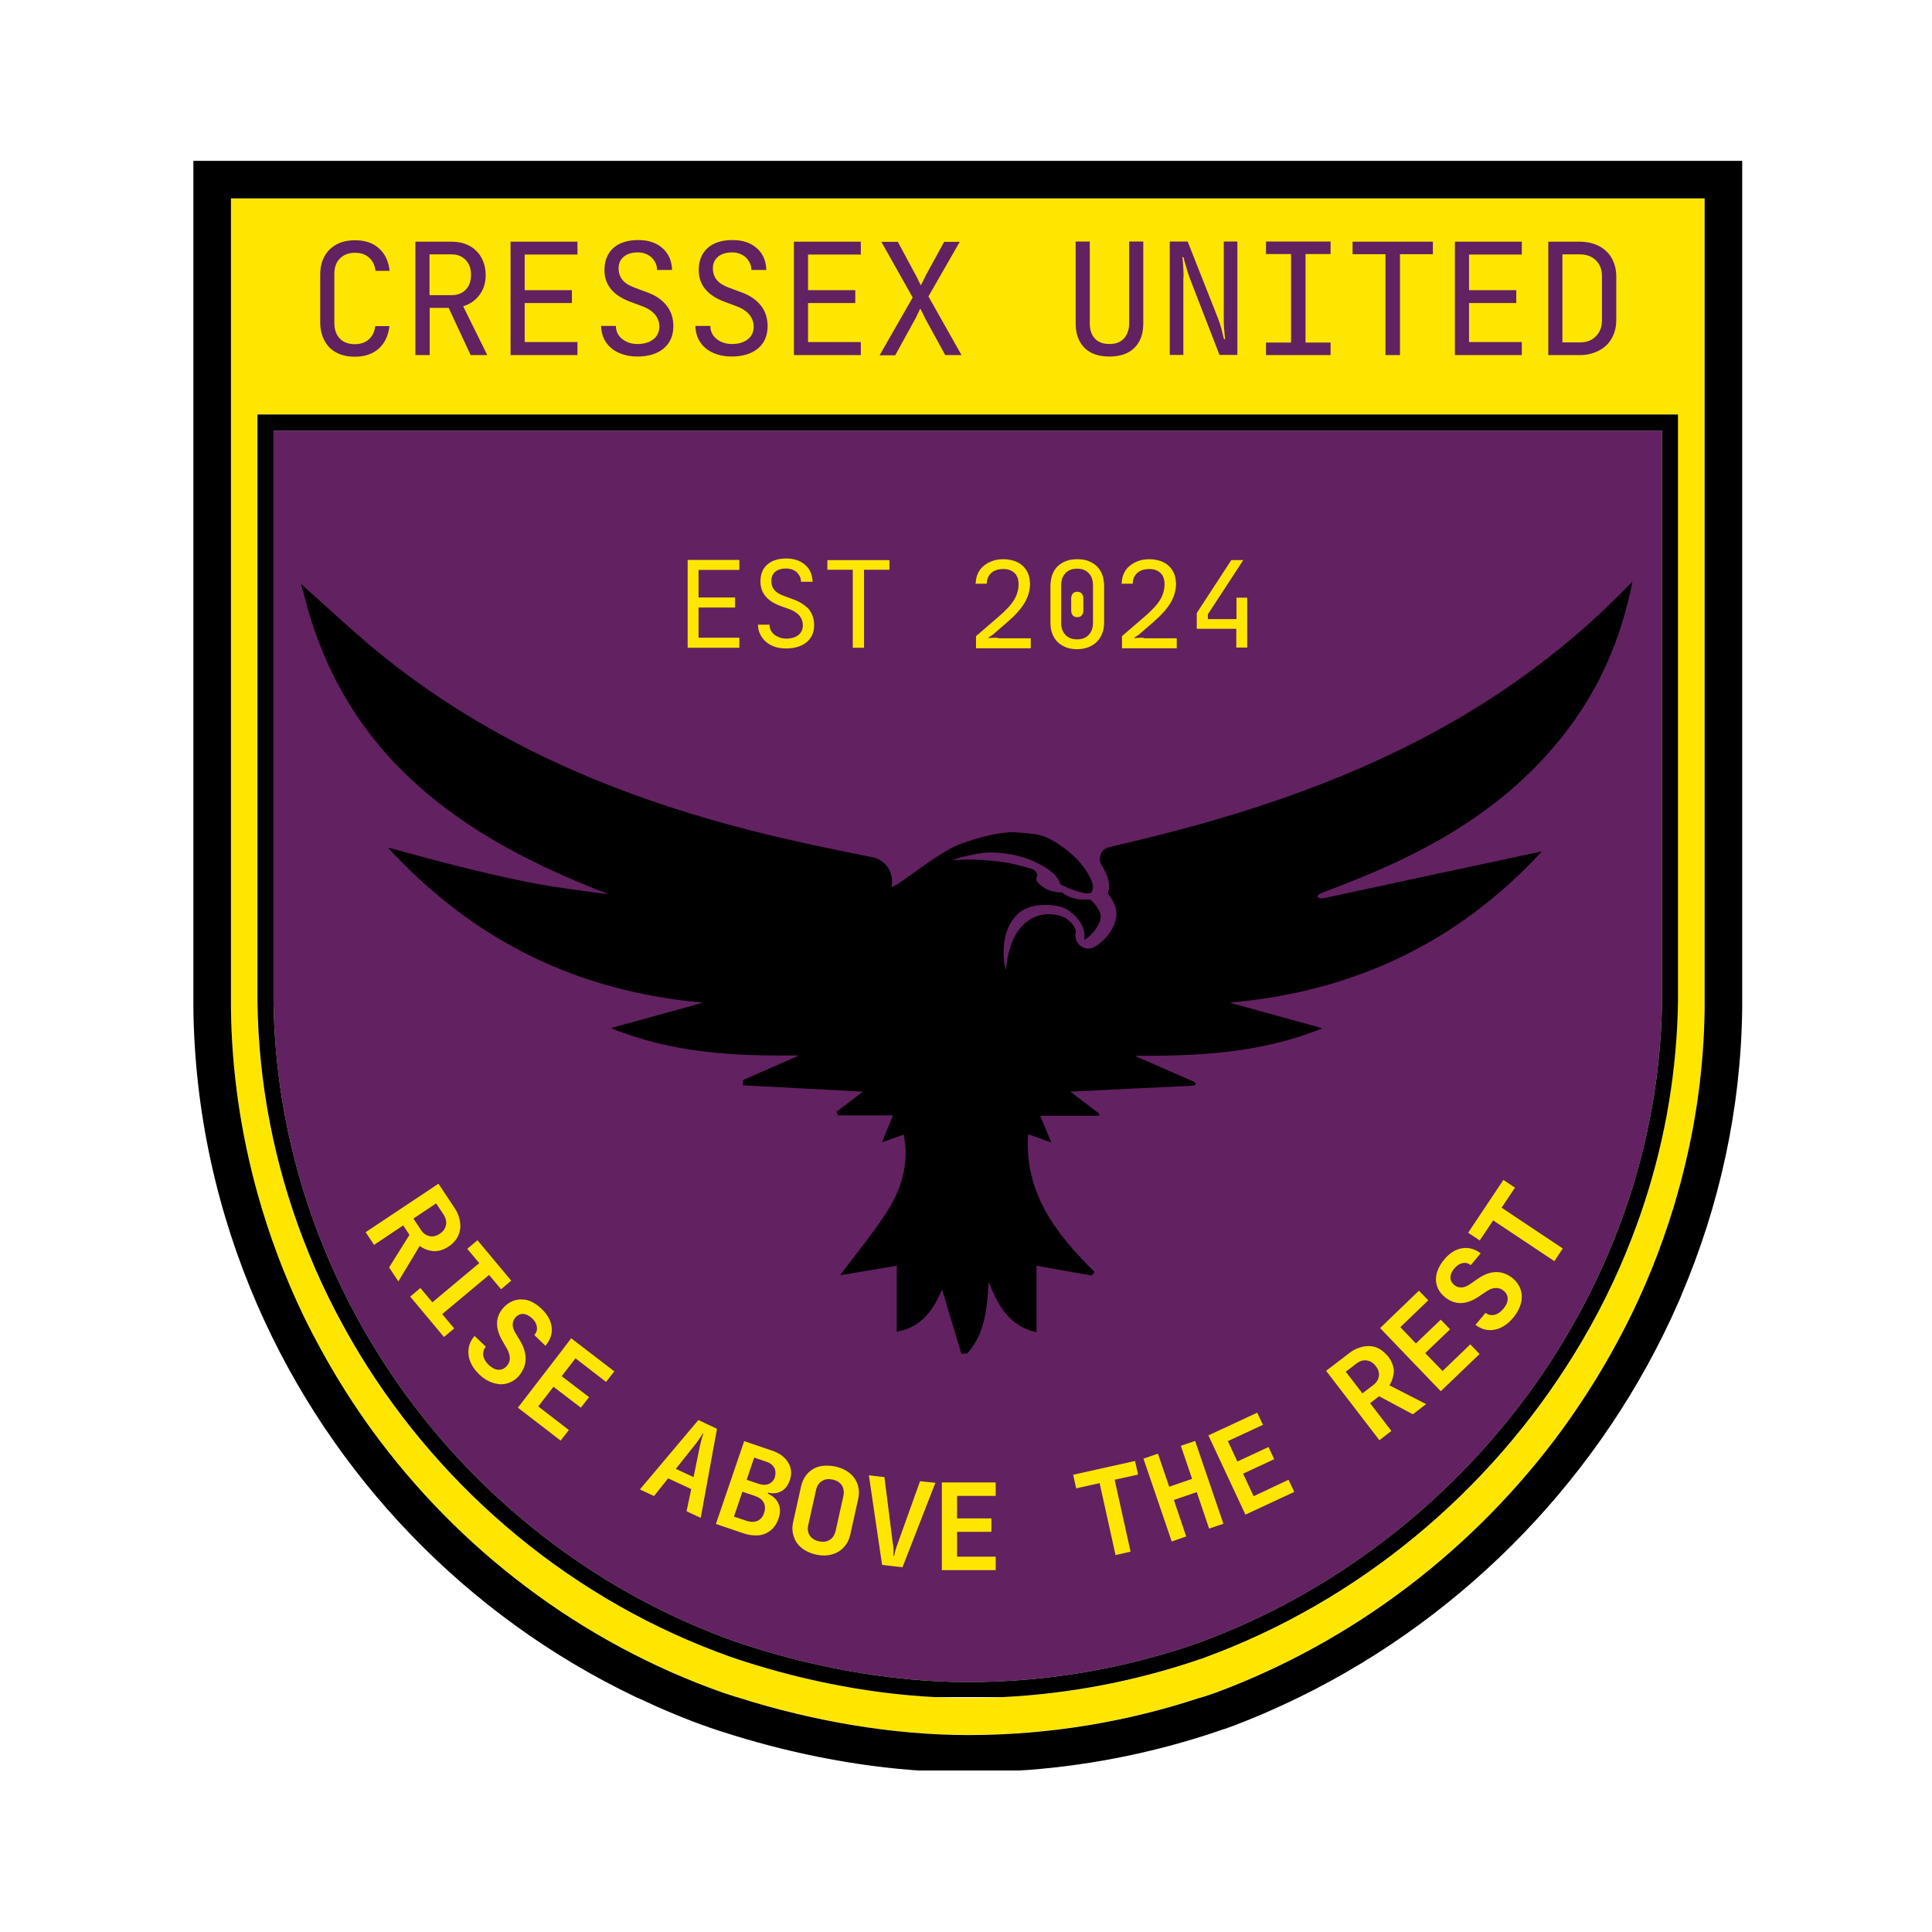 <?xml version="1.0" encoding="utf-8"?>
<!-- Generator: Adobe Illustrator 27.6.1, SVG Export Plug-In . SVG Version: 6.00 Build 0)  -->
<svg version="1.1" id="Layer_1" xmlns="http://www.w3.org/2000/svg" xmlns:xlink="http://www.w3.org/1999/xlink" x="0px" y="0px"
	 viewBox="0 0 108 108" style="enable-background:new 0 0 108 108;" xml:space="preserve">
<style type="text/css">
	.st0{fill:#DCB640;}
	.st1{fill:#FFFFFF;}
	.st2{fill:none;}
	.st3{fill:url(#SVGID_1_);}
	.st4{fill:#FFDD00;}
	.st5{fill:#A7A9AC;}
	.st6{opacity:0.6;fill:#FFFFFF;}
	.st7{fill:#DDBE4B;}
	.st8{fill:#1B3281;}
	.st9{fill:#622161;}
	.st10{fill:#FFE600;}
	.st11{fill:#FCAF17;}
	.st12{fill:#231F20;}
	.st13{fill:#010101;}
	.st14{fill:url(#SVGID_00000007403957432753914020000011018415596896014473_);}
	.st15{fill:url(#SVGID_00000011726229096258856620000016190416606904627621_);}
	.st16{fill:url(#SVGID_00000062900592365730286870000010580509915012474286_);}
	.st17{fill:url(#SVGID_00000098900385721512703870000001858330930498411680_);}
	.st18{fill:url(#SVGID_00000023263892801669487600000003772845667776412309_);}
	.st19{fill:url(#SVGID_00000155839152079521396830000002557775456181849232_);}
	.st20{fill:url(#SVGID_00000158746227430869411220000018388850173701868220_);}
	.st21{fill:url(#SVGID_00000035504774030211437480000015452933718057214624_);}
	.st22{fill:url(#SVGID_00000177454680968794522890000010950377070148227747_);}
	.st23{fill:url(#SVGID_00000134970916924498912440000004163131053795506085_);}
	.st24{fill:url(#SVGID_00000103247763842267433390000007691151758242744508_);}
	.st25{fill:url(#SVGID_00000118354959950924514330000001013693468069932716_);}
	.st26{fill:url(#SVGID_00000131326203815675640130000000607527666525978538_);}
	.st27{fill:url(#SVGID_00000010291740315511607350000007815489768931212445_);}
	.st28{fill:url(#SVGID_00000089562368748369777940000016914580593443286148_);}
	.st29{fill:url(#SVGID_00000101099931733545916800000010252512464950163107_);}
	.st30{fill:url(#SVGID_00000156581372554127386390000009629748903570601617_);}
	.st31{fill:url(#SVGID_00000141433397179294256070000014170817458763156924_);}
	.st32{fill:url(#SVGID_00000075883510166014454810000008297329433600453274_);}
	.st33{fill:url(#SVGID_00000072242152560624090960000009564768425774802862_);}
	.st34{fill:url(#SVGID_00000031913512084020476680000018101421655353542037_);}
	.st35{fill:url(#SVGID_00000134212038990654711010000009603461685847427775_);}
	.st36{fill:url(#SVGID_00000088114436214332558690000007861681387915720377_);}
	.st37{fill:url(#SVGID_00000151527934137224732450000013614299728725989019_);}
	.st38{fill:#372717;}
	.st39{fill:#F2EBC5;}
	.st40{fill:#F1EAC6;}
	.st41{fill:#008641;}
	.st42{fill:#ED2024;}
	.st43{fill:#F3D3BD;}
	.st44{fill:url(#SVGID_00000128482186474517278680000001243242489821163918_);}
	.st45{fill:url(#SVGID_00000140692770576378643680000010856778189205855415_);}
	.st46{fill:url(#SVGID_00000152240119453009463160000009691780042233904309_);}
	.st47{fill:#14245A;}
	.st48{fill:#BCBEC0;}
	.st49{fill:url(#SVGID_00000122690842088923715140000009523675142752472245_);}
	.st50{fill:#00C0F3;}
	.st51{fill:#E6B222;}
	.st52{fill:#D71920;}
	.st53{clip-path:url(#SVGID_00000102514361030842365060000003488938970075046310_);}
	.st54{fill:#F3B61E;}
	.st55{clip-path:url(#SVGID_00000110467460478520101410000008058662427612659591_);}
	.st56{fill:#FDFDFD;}
	.st57{fill:#ED1C24;}
	.st58{fill:#13273F;}
	.st59{fill:#B3B3B3;}
	.st60{fill:#919396;}
	.st61{clip-path:url(#SVGID_00000008113496169027056500000005480431944677527220_);}
	.st62{fill:#FFDA00;}
	.st63{clip-path:url(#SVGID_00000039844144816917855270000006834940377069537453_);}
	.st64{fill:#FDB913;}
	.st65{fill:#FFF579;}
	.st66{fill:#090706;}
	.st67{fill:#F48520;}
	.st68{clip-path:url(#SVGID_00000101822767730276489610000001907231190845492660_);fill:#ED7A23;}
	.st69{clip-path:url(#SVGID_00000101822767730276489610000001907231190845492660_);fill:#ED7B23;}
	.st70{clip-path:url(#SVGID_00000101822767730276489610000001907231190845492660_);fill:#EE7C22;}
	.st71{clip-path:url(#SVGID_00000101822767730276489610000001907231190845492660_);fill:#EE7D22;}
	.st72{clip-path:url(#SVGID_00000101822767730276489610000001907231190845492660_);fill:#EF7E22;}
	.st73{clip-path:url(#SVGID_00000101822767730276489610000001907231190845492660_);fill:#EF7F22;}
	.st74{clip-path:url(#SVGID_00000101822767730276489610000001907231190845492660_);fill:#F08021;}
	.st75{clip-path:url(#SVGID_00000101822767730276489610000001907231190845492660_);fill:#F08121;}
	.st76{clip-path:url(#SVGID_00000101822767730276489610000001907231190845492660_);fill:#F28221;}
	.st77{clip-path:url(#SVGID_00000101822767730276489610000001907231190845492660_);fill:#F28321;}
	.st78{clip-path:url(#SVGID_00000101822767730276489610000001907231190845492660_);fill:#F28421;}
	.st79{clip-path:url(#SVGID_00000101822767730276489610000001907231190845492660_);fill:#F38520;}
	.st80{clip-path:url(#SVGID_00000101822767730276489610000001907231190845492660_);fill:#F48620;}
	.st81{clip-path:url(#SVGID_00000101822767730276489610000001907231190845492660_);fill:#F58820;}
	.st82{clip-path:url(#SVGID_00000101822767730276489610000001907231190845492660_);fill:#F6891F;}
	.st83{clip-path:url(#SVGID_00000101822767730276489610000001907231190845492660_);fill:#F68A1F;}
	.st84{clip-path:url(#SVGID_00000101822767730276489610000001907231190845492660_);fill:#F68C1F;}
	.st85{clip-path:url(#SVGID_00000101822767730276489610000001907231190845492660_);fill:#F78D1E;}
	.st86{clip-path:url(#SVGID_00000101822767730276489610000001907231190845492660_);fill:#F78E1E;}
	.st87{clip-path:url(#SVGID_00000101822767730276489610000001907231190845492660_);fill:#F78F1E;}
	.st88{clip-path:url(#SVGID_00000101822767730276489610000001907231190845492660_);fill:#F7901E;}
	.st89{clip-path:url(#SVGID_00000101822767730276489610000001907231190845492660_);fill:#F7911E;}
	.st90{clip-path:url(#SVGID_00000101822767730276489610000001907231190845492660_);fill:#F7921E;}
	.st91{clip-path:url(#SVGID_00000101822767730276489610000001907231190845492660_);fill:#F7931E;}
	.st92{clip-path:url(#SVGID_00000101822767730276489610000001907231190845492660_);fill:#F7941D;}
	.st93{clip-path:url(#SVGID_00000101822767730276489610000001907231190845492660_);fill:#F8951D;}
	.st94{clip-path:url(#SVGID_00000101822767730276489610000001907231190845492660_);fill:#F8961D;}
	.st95{clip-path:url(#SVGID_00000101822767730276489610000001907231190845492660_);fill:#F8971D;}
	.st96{clip-path:url(#SVGID_00000101822767730276489610000001907231190845492660_);fill:#F8991D;}
	.st97{clip-path:url(#SVGID_00000101822767730276489610000001907231190845492660_);fill:#F89A1C;}
	.st98{clip-path:url(#SVGID_00000174602314264664476750000017938361934523735985_);fill:#ED7A23;}
	.st99{clip-path:url(#SVGID_00000174602314264664476750000017938361934523735985_);fill:#ED7B23;}
	.st100{clip-path:url(#SVGID_00000174602314264664476750000017938361934523735985_);fill:#EE7C22;}
	.st101{clip-path:url(#SVGID_00000174602314264664476750000017938361934523735985_);fill:#EE7D22;}
	.st102{clip-path:url(#SVGID_00000174602314264664476750000017938361934523735985_);fill:#EF7E22;}
	.st103{clip-path:url(#SVGID_00000174602314264664476750000017938361934523735985_);fill:#EF7F22;}
	.st104{clip-path:url(#SVGID_00000174602314264664476750000017938361934523735985_);fill:#F08021;}
	.st105{clip-path:url(#SVGID_00000174602314264664476750000017938361934523735985_);fill:#F08121;}
	.st106{clip-path:url(#SVGID_00000174602314264664476750000017938361934523735985_);fill:#F28221;}
	.st107{clip-path:url(#SVGID_00000174602314264664476750000017938361934523735985_);fill:#F28321;}
	.st108{clip-path:url(#SVGID_00000174602314264664476750000017938361934523735985_);fill:#F28421;}
	.st109{clip-path:url(#SVGID_00000174602314264664476750000017938361934523735985_);fill:#F38520;}
	.st110{clip-path:url(#SVGID_00000174602314264664476750000017938361934523735985_);fill:#F48620;}
	.st111{clip-path:url(#SVGID_00000174602314264664476750000017938361934523735985_);fill:#F58820;}
	.st112{clip-path:url(#SVGID_00000174602314264664476750000017938361934523735985_);fill:#F6891F;}
	.st113{clip-path:url(#SVGID_00000174602314264664476750000017938361934523735985_);fill:#F68A1F;}
	.st114{clip-path:url(#SVGID_00000174602314264664476750000017938361934523735985_);fill:#F68C1F;}
	.st115{clip-path:url(#SVGID_00000174602314264664476750000017938361934523735985_);fill:#F78D1E;}
	.st116{clip-path:url(#SVGID_00000174602314264664476750000017938361934523735985_);fill:#F78E1E;}
	.st117{clip-path:url(#SVGID_00000174602314264664476750000017938361934523735985_);fill:#F78F1E;}
	.st118{clip-path:url(#SVGID_00000174602314264664476750000017938361934523735985_);fill:#F7901E;}
	.st119{clip-path:url(#SVGID_00000174602314264664476750000017938361934523735985_);fill:#F7911E;}
	.st120{clip-path:url(#SVGID_00000174602314264664476750000017938361934523735985_);fill:#F7921E;}
	.st121{clip-path:url(#SVGID_00000174602314264664476750000017938361934523735985_);fill:#F7931E;}
	.st122{clip-path:url(#SVGID_00000174602314264664476750000017938361934523735985_);fill:#F7941D;}
	.st123{clip-path:url(#SVGID_00000174602314264664476750000017938361934523735985_);fill:#F8951D;}
	.st124{clip-path:url(#SVGID_00000174602314264664476750000017938361934523735985_);fill:#F8961D;}
	.st125{clip-path:url(#SVGID_00000174602314264664476750000017938361934523735985_);fill:#F8971D;}
	.st126{clip-path:url(#SVGID_00000174602314264664476750000017938361934523735985_);fill:#F8991D;}
	.st127{clip-path:url(#SVGID_00000174602314264664476750000017938361934523735985_);fill:#F89A1C;}
	.st128{fill:#A70E13;}
	.st129{clip-path:url(#SVGID_00000098209888366803251550000013875401108731326338_);}
	.st130{fill:#D6D5D4;}
	.st131{fill:#F8D08B;}
	.st132{fill:#77AB4C;}
	.st133{fill:#D8D7BC;}
	.st134{fill:#3F1217;}
	.st135{fill:#2559A9;}
	.st136{fill:#83B950;}
	.st137{fill:#4FA546;}
	.st138{fill:#5DA849;}
	.st139{fill:#FAA819;}
	.st140{fill:#F8DBA7;}
	.st141{fill:#FACF8D;}
	.st142{fill:#F49F1E;}
	.st143{fill:#175E9F;}
	.st144{fill:#318D43;}
	.st145{fill:#CE2027;}
	.st146{fill:#80C56C;}
	.st147{fill:#BCDEB4;}
	.st148{fill:#F6C680;}
	.st149{fill:#F99C1C;}
	.st150{fill:#F8DBB0;}
	.st151{fill:#2B8B43;}
	.st152{fill:#F8C122;}
	.st153{fill:#C32126;}
	.st154{fill:#0C5999;}
	.st155{fill:#32A048;}
	.st156{fill:#BBDEB1;}
	.st157{fill:#E05B58;}
	.st158{fill:#B52025;}
	.st159{fill:#204284;}
	.st160{fill:#378CB0;}
	.st161{fill:#74C165;}
	.st162{fill:#298EC7;}
	.st163{fill:#46B64E;}
	.st164{fill:#79C367;}
	.st165{fill:#8CCD9E;}
	.st166{fill:#F58020;}
	.st167{fill:#A01D20;}
	.st168{fill:#F8B518;}
	.st169{fill:#E24825;}
	.st170{fill:#EF3925;}
	.st171{fill:#5FCAE2;}
	.st172{fill:#44AB60;}
	.st173{fill:#C369A9;}
	.st174{fill:#C0E7F1;}
	.st175{fill:#210E0E;}
	.st176{fill:#6BC9CA;}
	.st177{fill:#7CD1E9;}
	.st178{fill:#F5D417;}
	.st179{fill:#481214;}
	.st180{fill:#700F11;}
	.st181{fill:#E8272F;}
	.st182{fill:#F58F1F;}
	.st183{fill:#F79932;}
	.st184{fill:#377137;}
	.st185{fill:#F36D21;}
	.st186{fill:#B11F24;}
	.st187{fill:#DA5627;}
	.st188{fill:#D82F27;}
	.st189{fill:#030303;}
	.st190{fill:#0E080A;}
	.st191{fill:#D6413F;}
	.st192{fill:#E32526;}
	.st193{fill:#E9525C;}
	.st194{fill:#EBC0C8;}
	.st195{fill:#F6DEBF;}
	.st196{fill:#CADBCF;}
	.st197{fill:#F27C21;}
	.st198{fill:#A46BAD;}
	.st199{fill:#F6CCA9;}
	.st200{fill:#260F15;}
	.st201{fill:#35182D;}
	.st202{clip-path:url(#SVGID_00000158707603089706097570000013111096796417868454_);}
	.st203{fill:#F5E3B0;}
	.st204{clip-path:url(#SVGID_00000158027440820610196270000014177850364128445886_);}
	.st205{fill:#85C58F;}
	.st206{fill:#6CBE82;}
	.st207{fill:#EA642D;}
	.st208{fill:#54BBDF;}
	.st209{fill:#4A9ECC;}
	.st210{fill:#ACCF76;}
	.st211{clip-path:url(#SVGID_00000153699038327533309440000002298607729170335627_);}
	.st212{fill:#B43147;}
	.st213{clip-path:url(#SVGID_00000103240029191671532500000014506004858135682469_);}
	.st214{fill:#5E579F;}
	.st215{clip-path:url(#SVGID_00000085241923133416088670000006751112381141399475_);}
	.st216{fill:#C6CC58;}
	.st217{fill:#8DAE58;}
	.st218{fill:#ABAA36;}
	.st219{fill:#C94771;}
	.st220{clip-path:url(#SVGID_00000048487680261666250590000010965590095829414038_);}
	.st221{clip-path:url(#SVGID_00000079458856499812504000000000162182736255464853_);}
	.st222{fill:#1F76B0;}
	.st223{fill:#3F8EA8;}
	.st224{fill:#3394AB;}
	.st225{fill:#968C59;}
	.st226{fill:#379367;}
	.st227{fill:#4A8B83;}
	.st228{fill:#408A90;}
	.st229{fill:#329184;}
	.st230{fill:#82A494;}
	.st231{fill:#FCEE25;}
	.st232{fill:#4BB7E8;}
	.st233{fill:#2672B9;}
	.st234{fill:#F3CE1A;}
	.st235{clip-path:url(#SVGID_00000047741837362948129330000006949819871026450573_);}
	.st236{fill:#821618;}
	.st237{fill:#660D11;}
	.st238{fill:#771D37;}
	.st239{fill:#B62C3D;}
	.st240{fill:#D9335A;}
	.st241{fill:#311214;}
	.st242{fill:#190C0F;}
	.st243{clip-path:url(#SVGID_00000085210975245877726180000002610806382666698405_);}
	.st244{fill:#941A1D;}
	.st245{clip-path:url(#SVGID_00000026877645146940140050000017883192357438401165_);}
	.st246{fill:#D0776B;}
	.st247{fill:#D27969;}
	.st248{fill:#B07A96;}
	.st249{fill:#B77C95;}
	.st250{fill:#B25088;}
	.st251{fill:#CC7FB5;}
	.st252{clip-path:url(#SVGID_00000126302121570887079800000007616248766899019393_);}
	.st253{clip-path:url(#SVGID_00000021078418478921003870000010756365620545670061_);}
	.st254{clip-path:url(#SVGID_00000023281457873212336150000011635678716370370456_);}
	.st255{fill:#69C1AC;}
	.st256{fill:#5AB075;}
	.st257{fill:#62B3A5;}
	.st258{fill:#A9DDE0;}
	.st259{clip-path:url(#SVGID_00000101082550286538306960000016562151199305650088_);}
	.st260{fill:#FDDF1A;}
	.st261{clip-path:url(#SVGID_00000067927455905619481000000015305901078098154648_);}
	.st262{fill:#258A63;}
	.st263{fill:#2B715B;}
	.st264{fill:#238864;}
	.st265{fill:#266A5F;}
	.st266{fill:#1B6E6F;}
	.st267{fill:#FDF38E;}
	.st268{fill:#593470;}
	.st269{clip-path:url(#SVGID_00000051355055029214121620000013165259228246644629_);}
	.st270{fill:#BC3365;}
	.st271{clip-path:url(#SVGID_00000099662052814079554120000006076141749784906370_);}
	.st272{clip-path:url(#SVGID_00000165926120307524832040000005212263263498077100_);}
	.st273{fill:#1E3768;}
	.st274{fill:#16607E;}
	.st275{fill:#BCE5EE;}
	.st276{fill:#ABDFE9;}
	.st277{clip-path:url(#SVGID_00000148661368697733010310000013142104619170192058_);}
	.st278{fill:#81D2E7;}
	.st279{clip-path:url(#SVGID_00000132087402582326441710000009260110754839174818_);}
	.st280{clip-path:url(#SVGID_00000120540691335246622860000008157029650849594497_);}
	.st281{clip-path:url(#SVGID_00000068668213143983791920000010799730512619245244_);}
	.st282{fill:#A44284;}
	.st283{fill:#B2AAAD;}
	.st284{clip-path:url(#SVGID_00000085972372314730048780000013193331344688306354_);}
	.st285{fill:#88A1AF;}
	.st286{clip-path:url(#SVGID_00000116916642396047502620000008891841507746399627_);}
	.st287{fill:#CFA7C6;}
	.st288{fill:#9684B5;}
	.st289{fill:#8B7BAB;}
	.st290{fill:#7087B4;}
	.st291{clip-path:url(#SVGID_00000163062844450353038350000006002193672498412953_);}
	.st292{fill:#A696C8;}
	.st293{clip-path:url(#SVGID_00000095323684826739885550000001155284517587415476_);}
	.st294{fill:#46A0D9;}
	.st295{fill:#6F8294;}
	.st296{clip-path:url(#SVGID_00000165946032559685734390000010488738991294039741_);}
	.st297{fill:#79CFE3;}
	.st298{fill:#F8F3A5;}
	.st299{fill:#141712;}
	.st300{fill:#080707;}
	.st301{fill:#121523;}
	.st302{clip-path:url(#SVGID_00000030484751780595965440000011377577142318957202_);}
	.st303{clip-path:url(#SVGID_00000088124790870990520230000007713406890165516459_);}
	.st304{clip-path:url(#SVGID_00000131367427792685744450000010704255145087433874_);}
	.st305{clip-path:url(#SVGID_00000053516178078241279470000000763114157141416109_);}
	.st306{fill:#2D3078;}
	.st307{fill:#221E57;}
	.st308{fill:#454B8C;}
	.st309{clip-path:url(#SVGID_00000154399472760118297460000006410681067978533290_);}
	.st310{clip-path:url(#SVGID_00000056391727327011955420000006282124732640166030_);}
	.st311{clip-path:url(#SVGID_00000141420308135667793160000006696175203876588672_);}
	.st312{fill:#183E50;}
	.st313{fill:#0D3A4F;}
	.st314{fill:#DB4764;}
	.st315{clip-path:url(#SVGID_00000030468736641817382280000010583189920563138751_);}
	.st316{clip-path:url(#SVGID_00000016067761902525938810000001914902587277514890_);}
	.st317{fill:#228081;}
	.st318{clip-path:url(#SVGID_00000013164394662083948960000018253103548629471673_);}
	.st319{fill:#1C7086;}
	.st320{clip-path:url(#SVGID_00000129185754154440020950000015025362048174691742_);}
	.st321{clip-path:url(#SVGID_00000179648192619676496230000014949336189840325307_);}
	.st322{fill:#2D2A6C;}
	.st323{fill:#89171A;}
	.st324{fill:#ABA27E;}
	.st325{fill:#5B0D12;}
	.st326{fill:#141128;}
	.st327{fill:#B54B26;}
	.st328{fill:#BF4E2B;}
	.st329{fill:#2B0F12;}
	.st330{fill:#DACED7;}
	.st331{fill:#E06782;}
	.st332{clip-path:url(#SVGID_00000057111850297098448780000009372319920919867309_);}
	.st333{fill:#8E4521;}
	.st334{clip-path:url(#SVGID_00000124868498976266592140000011826048082336976795_);}
	.st335{fill:#F9BDC3;}
	.st336{fill:#EF97B9;}
	.st337{fill:#736C6F;}
	.st338{fill:#635F28;}
	.st339{clip-path:url(#SVGID_00000145023223475648463150000016794891941074650791_);}
	.st340{fill:#CEC7E0;}
	.st341{fill:#C9D9E1;}
	.st342{fill:#EA9571;}
	.st343{clip-path:url(#SVGID_00000093887295338609525490000002112207492655259523_);}
	.st344{clip-path:url(#SVGID_00000125590071555658922030000002452370913675253433_);}
	.st345{clip-path:url(#SVGID_00000160179045762799409700000018072098001505840575_);}
	.st346{clip-path:url(#SVGID_00000177478751897009321310000000211460298199733693_);}
	.st347{fill:#60213F;}
	.st348{fill:#8C1B4E;}
	.st349{clip-path:url(#SVGID_00000116202150931310615280000011408049398493371776_);}
	.st350{clip-path:url(#SVGID_00000070824296134923098270000017454009320090447284_);}
	.st351{clip-path:url(#SVGID_00000005964656519728024430000005987286205984619416_);}
	.st352{fill:#F8CFBA;}
	.st353{clip-path:url(#SVGID_00000152944437112026325440000015776790376445879736_);}
	.st354{clip-path:url(#SVGID_00000027585420676082163760000017224875170819282338_);}
	.st355{clip-path:url(#SVGID_00000111901373262971873230000010019989122531103880_);}
	.st356{fill:#2C1220;}
	.st357{clip-path:url(#SVGID_00000171000483535257502620000011511915470951087272_);}
	.st358{fill:#E89DA7;}
	.st359{clip-path:url(#SVGID_00000154414671433434561520000016363328696276566449_);}
	.st360{clip-path:url(#SVGID_00000136377815973016579610000009229297814408329867_);}
	.st361{fill:#8D4091;}
	.st362{fill:#22225A;}
	.st363{fill:#8C3C97;}
	.st364{fill:#7A7BBB;}
	.st365{clip-path:url(#SVGID_00000158721023403245535880000005022643508332929930_);}
	.st366{clip-path:url(#SVGID_00000101070500365693666700000006494156666304163739_);}
	.st367{fill:#712B87;}
	.st368{fill:#7A479C;}
	.st369{fill:#C1ABD2;}
	.st370{clip-path:url(#SVGID_00000166654632900863753160000000842208170909668003_);}
	.st371{fill:#CF498D;}
	.st372{fill:#0F552B;}
	.st373{clip-path:url(#SVGID_00000075135811377116269580000008317260671505293716_);}
	.st374{clip-path:url(#SVGID_00000182502290233028691280000006718152647568171916_);}
	.st375{clip-path:url(#SVGID_00000060020768192105993200000017421212810342162325_);}
	.st376{clip-path:url(#SVGID_00000049926084741805109870000006086572549523318401_);}
	.st377{clip-path:url(#SVGID_00000047036433944346329150000000702199456166350485_);}
	.st378{clip-path:url(#SVGID_00000124150892848685930750000015634384450185015690_);}
	.st379{fill:#671F5C;}
	.st380{fill:#9CC7E5;}
	.st381{clip-path:url(#SVGID_00000065069401190769968170000002580697460069852033_);}
	.st382{clip-path:url(#SVGID_00000114788139112394282930000011951432102210930096_);}
	.st383{clip-path:url(#SVGID_00000180351421119639805840000018189979484862333321_);}
	.st384{fill:#B34A9B;}
	.st385{clip-path:url(#SVGID_00000016754353105529841450000013016835444474037153_);}
	.st386{clip-path:url(#SVGID_00000041999209873936587400000018349634239618838929_);}
	.st387{clip-path:url(#SVGID_00000104685298719548745300000006413192687562397347_);}
	.st388{clip-path:url(#SVGID_00000122702669466120396810000016455289236980131216_);}
	.st389{clip-path:url(#SVGID_00000117661588424264110150000002045503388098160036_);}
	.st390{clip-path:url(#SVGID_00000161610325815105384480000011857403737007226784_);}
	.st391{clip-path:url(#SVGID_00000119084593210863736200000008529770190101327807_);}
	.st392{clip-path:url(#SVGID_00000135656645564375168370000012730061418823572119_);}
	.st393{clip-path:url(#SVGID_00000068662139340865102520000016085679755878234812_);}
	.st394{clip-path:url(#SVGID_00000023239345011955719170000000756797467541905043_);}
	.st395{clip-path:url(#SVGID_00000082353497107421327990000005066200920777036686_);}
	.st396{clip-path:url(#SVGID_00000133509948653139303000000016690533230815695801_);}
	.st397{clip-path:url(#SVGID_00000073688194582967698030000005041392541462140293_);}
	.st398{clip-path:url(#SVGID_00000181048295269936399480000012728100920515048585_);}
	.st399{clip-path:url(#SVGID_00000139282844225596128320000007272488748186030726_);}
	.st400{clip-path:url(#SVGID_00000054264778436961636020000004322462777920345779_);}
	.st401{clip-path:url(#SVGID_00000044143593090314692860000011364747494620415636_);}
	.st402{fill:#995223;}
	.st403{fill:#794C1E;}
	.st404{clip-path:url(#SVGID_00000165204882924910291220000006745355016354047133_);}
	.st405{fill:#BE792A;}
	.st406{clip-path:url(#SVGID_00000008828349377893995910000005950572498129272761_);}
	.st407{fill:url(#SVGID_00000128471971500755991090000004147290097398668949_);}
</style>
<g>
	<g>
		<path class="st9" d="M86.95,75.69c-0.48,0.76-0.98,1.5-1.52,2.23c-4.6,6.27-11.03,11.2-18.42,13.91l-0.05,0.02l0,0
			c-0.04,0.01-0.11,0.03-0.21,0.07c-3.93,1.35-8.2,2.11-12.63,2.11c-4.42,0-8.96-0.89-12.95-2.24c-7.47-2.64-13.89-7.54-18.47-13.8
			c-0.54-0.74-1.06-1.5-1.54-2.28c-1.78-2.84-3.2-5.92-4.2-9.15c-1.04-3.37-1.62-6.92-1.67-10.58V24.07h77.62l0,31.91
			c-0.05,3.6-0.63,7.11-1.67,10.46C90.22,69.71,88.77,72.81,86.95,75.69z"/>
		<rect x="14.39" y="23.17" class="st9" width="79.32" height="0"/>
		<path class="st10" d="M12.91,11.09v45.24c0.05,3.57,0.56,7.04,1.48,10.36c0.66,2.37,1.52,4.65,2.57,6.84
			c0.35,0.73,0.72,1.45,1.12,2.15c0.82,1.47,1.72,2.89,2.7,4.24c4.86,6.68,11.67,11.88,19.6,14.68c0.26,0.09,0.53,0.17,0.8,0.26
			c0.06,0.02,0.11,0.04,0.17,0.05c4,1.26,8.46,2.08,12.78,2.07c4.52,0,8.87-0.75,12.9-2.07c0.06-0.02,0.11-0.04,0.17-0.05
			c0.11-0.04,0.21-0.07,0.32-0.1c0.08-0.03,0.15-0.05,0.21-0.07c0.03-0.01,0.04-0.01,0.06-0.02l0.01,0
			c7.84-2.87,14.68-8.11,19.56-14.81c0.98-1.34,1.87-2.73,2.68-4.18c0.42-0.75,0.82-1.51,1.2-2.29c1.05-2.17,1.91-4.44,2.57-6.79
			c0.03-0.1,0.06-0.2,0.08-0.3c0.03-0.12,0.07-0.24,0.1-0.36c0.81-3.08,1.26-6.29,1.3-9.57V11.09H12.91z M91.24,69.19
			c-0.88,2.26-1.96,4.44-3.23,6.5c-4.75,7.72-12.07,13.83-20.69,16.98c-0.09,0.04-0.17,0.04-0.26,0.09
			c-3.44,1.18-7.13,1.92-10.97,2.11c-0.65,0.03-1.31,0.05-1.97,0.05c-0.62,0-1.25-0.02-1.88-0.05c-3.93-0.21-7.85-1.05-11.37-2.24
			c-8.74-3.09-16.06-9.18-20.78-16.94c-1.23-2.02-2.29-4.16-3.14-6.39c-1.6-4.18-2.51-8.68-2.57-13.33v0v0v-32.8v0h79.32v0h0.09
			v32.82v0c-0.01,0.7-0.05,1.4-0.09,2.1v0.05C93.44,61.98,92.59,65.69,91.24,69.19z"/>
		<path class="st9" d="M18.04,18.83c-0.09-0.23-0.14-0.5-0.14-0.78v-2.73c0-0.29,0.05-0.55,0.14-0.78c0.09-0.23,0.22-0.43,0.39-0.6
			c0.17-0.16,0.37-0.29,0.61-0.38c0.24-0.09,0.51-0.13,0.81-0.13c0.55,0,1,0.15,1.33,0.45c0.34,0.3,0.54,0.72,0.6,1.26h-0.79
			c-0.04-0.32-0.15-0.56-0.36-0.74c-0.2-0.18-0.46-0.27-0.79-0.27c-0.35,0-0.63,0.11-0.84,0.32c-0.21,0.21-0.31,0.5-0.31,0.87v2.73
			c0,0.37,0.1,0.66,0.3,0.87c0.2,0.21,0.48,0.32,0.84,0.32c0.32,0,0.59-0.09,0.79-0.27c0.2-0.18,0.32-0.43,0.36-0.74h0.79
			c-0.06,0.54-0.27,0.96-0.6,1.26c-0.34,0.3-0.78,0.45-1.33,0.45c-0.3,0-0.57-0.04-0.81-0.13s-0.44-0.21-0.61-0.38
			C18.26,19.26,18.13,19.06,18.04,18.83z M24.01,19.85h-0.79v-6.34h2.02c0.29,0,0.55,0.04,0.78,0.13c0.23,0.09,0.44,0.21,0.6,0.38
			c0.17,0.16,0.3,0.36,0.39,0.59c0.09,0.23,0.14,0.48,0.14,0.75c0,0.44-0.11,0.81-0.34,1.12c-0.23,0.31-0.53,0.52-0.92,0.64
			l1.35,2.73h-0.93l-1.23-2.64h-1.06V19.85z M24.01,16.5h1.23c0.33,0,0.6-0.1,0.8-0.31c0.2-0.21,0.29-0.49,0.29-0.83
			c0-0.35-0.1-0.62-0.3-0.83c-0.2-0.21-0.46-0.31-0.79-0.31h-1.23V16.5z M32.28,19.12h-2.95v-2.18h2.64v-0.72h-2.64v-1.99h2.95
			v-0.72h-3.74v6.34h3.74V19.12z M36.52,18.97c-0.22,0.17-0.51,0.26-0.88,0.26c-0.16,0-0.32-0.02-0.47-0.07
			c-0.15-0.05-0.28-0.12-0.39-0.21c-0.11-0.09-0.2-0.19-0.26-0.32c-0.06-0.12-0.09-0.26-0.09-0.41H33.6
			c0.01,0.26,0.06,0.5,0.16,0.71c0.1,0.21,0.24,0.39,0.42,0.54c0.18,0.15,0.39,0.26,0.64,0.34c0.25,0.08,0.51,0.12,0.8,0.12
			c0.63,0,1.12-0.15,1.48-0.45c0.36-0.3,0.54-0.72,0.54-1.25c0-0.44-0.12-0.82-0.37-1.14c-0.25-0.32-0.6-0.57-1.07-0.74l-0.7-0.26
			c-0.32-0.12-0.56-0.26-0.7-0.44c-0.14-0.17-0.22-0.39-0.22-0.66c0-0.27,0.1-0.48,0.29-0.64c0.19-0.16,0.45-0.24,0.79-0.24
			c0.15,0,0.28,0.02,0.41,0.07c0.13,0.05,0.24,0.11,0.34,0.2c0.1,0.09,0.17,0.19,0.23,0.31c0.06,0.12,0.09,0.25,0.09,0.4h0.84
			c-0.01-0.26-0.06-0.49-0.15-0.7c-0.1-0.21-0.23-0.39-0.4-0.53c-0.17-0.15-0.37-0.26-0.59-0.33c-0.23-0.08-0.48-0.11-0.76-0.11
			c-0.59,0-1.05,0.15-1.38,0.44c-0.33,0.3-0.5,0.71-0.5,1.24c0,0.83,0.49,1.42,1.47,1.78l0.67,0.25c0.3,0.11,0.53,0.27,0.69,0.46
			c0.16,0.2,0.24,0.42,0.24,0.67C36.85,18.56,36.74,18.8,36.52,18.97z M41.8,18.97c-0.22,0.17-0.51,0.26-0.88,0.26
			c-0.16,0-0.32-0.02-0.47-0.07c-0.15-0.05-0.28-0.12-0.39-0.21c-0.11-0.09-0.2-0.19-0.26-0.32c-0.06-0.12-0.09-0.26-0.09-0.41
			h-0.84c0.01,0.26,0.06,0.5,0.16,0.71c0.1,0.21,0.24,0.39,0.42,0.54c0.18,0.15,0.39,0.26,0.64,0.34c0.25,0.08,0.51,0.12,0.8,0.12
			c0.63,0,1.12-0.15,1.48-0.45c0.36-0.3,0.54-0.72,0.54-1.25c0-0.44-0.12-0.82-0.37-1.14c-0.25-0.32-0.6-0.57-1.07-0.74l-0.7-0.26
			c-0.32-0.12-0.56-0.26-0.7-0.44c-0.14-0.17-0.22-0.39-0.22-0.66c0-0.27,0.1-0.48,0.29-0.64c0.19-0.16,0.45-0.24,0.79-0.24
			c0.15,0,0.28,0.02,0.41,0.07c0.13,0.05,0.24,0.11,0.34,0.2c0.1,0.09,0.17,0.19,0.23,0.31c0.06,0.12,0.09,0.25,0.09,0.4h0.84
			c-0.01-0.26-0.06-0.49-0.15-0.7c-0.1-0.21-0.23-0.39-0.4-0.53c-0.17-0.15-0.37-0.26-0.59-0.33c-0.23-0.08-0.48-0.11-0.76-0.11
			c-0.59,0-1.05,0.15-1.38,0.44c-0.33,0.3-0.5,0.71-0.5,1.24c0,0.83,0.49,1.42,1.47,1.78l0.67,0.25c0.3,0.11,0.53,0.27,0.69,0.46
			c0.16,0.2,0.24,0.42,0.24,0.67C42.13,18.56,42.02,18.8,41.8,18.97z M48.12,19.12h-2.95v-2.18h2.64v-0.72h-2.64v-1.99h2.95v-0.72
			h-3.74v6.34h3.74V19.12z M50.05,19.85l1.11-2.02c0.04-0.06,0.07-0.13,0.1-0.2c0.03-0.07,0.06-0.13,0.09-0.18
			c0.03-0.06,0.06-0.13,0.08-0.18h0.03c0.02,0.06,0.05,0.12,0.09,0.18l0.19,0.39l1.1,2.01h0.91l-1.85-3.28l1.75-3.05h-0.87
			l-1.01,1.84l-0.19,0.39c-0.04,0.06-0.06,0.12-0.09,0.18h-0.03c-0.02-0.06-0.05-0.12-0.09-0.18c-0.05-0.12-0.11-0.25-0.19-0.39
			l-0.99-1.84h-0.92l1.75,3.11l-1.85,3.23H50.05z M62.02,19.93c0.6,0,1.07-0.16,1.4-0.49c0.33-0.33,0.49-0.78,0.49-1.36v-4.58h-0.79
			v4.58c0,0.35-0.1,0.63-0.29,0.84c-0.19,0.21-0.46,0.31-0.81,0.31c-0.36,0-0.63-0.1-0.82-0.31c-0.19-0.21-0.28-0.48-0.28-0.84
			v-4.58h-0.79v4.58c0,0.57,0.16,1.03,0.49,1.36C60.95,19.77,61.41,19.93,62.02,19.93z M66.16,15.52c0-0.17,0-0.32-0.01-0.46
			c-0.01-0.14-0.01-0.26-0.02-0.36c-0.01-0.12-0.02-0.22-0.04-0.32h0.07c0.03,0.14,0.06,0.27,0.11,0.4
			c0.03,0.12,0.07,0.25,0.11,0.39c0.05,0.14,0.09,0.28,0.14,0.41l1.65,4.26h1v-6.34h-0.76v4.31c0,0.15,0,0.3,0.01,0.44
			c0.01,0.14,0.02,0.26,0.03,0.37c0.01,0.11,0.02,0.22,0.04,0.34h-0.07c-0.04-0.15-0.07-0.3-0.11-0.45
			c-0.03-0.12-0.06-0.25-0.11-0.39c-0.04-0.14-0.09-0.26-0.13-0.37l-1.68-4.25h-1v6.34h0.76V15.52z M74.38,19.15h-1.4v-4.95h1.4
			v-0.7h-3.61v0.7h1.4v4.95h-1.4v0.7h3.61V19.15z M77.45,19.85h0.81v-5.64h1.84v-0.7h-4.49v0.7h1.84V19.85z M85.07,19.12h-2.95
			v-2.18h2.64v-0.72h-2.64v-1.99h2.95v-0.72h-3.74v6.34h3.74V19.12z M88.32,19.85h-1.77v-6.34h1.77c0.3,0,0.58,0.05,0.83,0.14
			c0.25,0.09,0.46,0.22,0.64,0.39c0.18,0.17,0.32,0.37,0.41,0.61c0.1,0.24,0.15,0.5,0.15,0.79v2.47c0,0.29-0.05,0.55-0.15,0.79
			c-0.1,0.24-0.23,0.44-0.41,0.61c-0.18,0.17-0.39,0.3-0.64,0.39C88.9,19.8,88.62,19.85,88.32,19.85z M87.34,19.14h0.98
			c0.37,0,0.67-0.11,0.89-0.34c0.23-0.23,0.34-0.52,0.34-0.89v-2.47c0-0.37-0.11-0.67-0.34-0.89c-0.23-0.22-0.52-0.33-0.89-0.33
			h-0.98V19.14z"/>
		<path class="st10" d="M46.25,31.31h3.47v0.54H48.3v0.64v3.72h-0.63v-3.72v-0.64h-1.42V31.31z M38.44,32.49v3.72h2.89v-0.56h-2.28
			v-1.69h2.04v-0.56h-2.04v-0.92v-0.62h2.28v-0.56h-2.89V32.49z M44.36,33.51l-0.54-0.2c-0.25-0.09-0.43-0.2-0.54-0.34
			c-0.11-0.13-0.16-0.29-0.16-0.49c0-0.01,0-0.01,0-0.02c0-0.21,0.07-0.37,0.22-0.5c0.15-0.12,0.35-0.18,0.61-0.18
			c0.11,0,0.22,0.02,0.32,0.05c0.1,0.04,0.19,0.09,0.26,0.15c0.07,0.07,0.13,0.15,0.18,0.24c0.04,0.08,0.06,0.16,0.06,0.25
			c0,0.02,0.01,0.04,0.01,0.05h0.65c0-0.02-0.01-0.04-0.01-0.05c-0.01-0.18-0.05-0.34-0.11-0.49c-0.07-0.16-0.18-0.3-0.31-0.41
			c-0.13-0.11-0.28-0.2-0.46-0.26c-0.18-0.06-0.37-0.09-0.58-0.09c-0.45,0-0.81,0.11-1.07,0.34c-0.25,0.22-0.37,0.52-0.38,0.9
			c0,0.02,0,0.04,0,0.05c0,0.64,0.38,1.1,1.14,1.37l0.52,0.19c0.23,0.09,0.41,0.21,0.53,0.36c0.12,0.15,0.18,0.33,0.18,0.52
			c0,0.23-0.08,0.41-0.25,0.55c-0.17,0.13-0.39,0.2-0.68,0.2c-0.13,0-0.25-0.02-0.36-0.06c-0.11-0.04-0.21-0.09-0.3-0.16
			c-0.09-0.07-0.15-0.15-0.2-0.24c-0.05-0.1-0.07-0.2-0.07-0.32h-0.65c0,0.2,0.05,0.39,0.13,0.55c0.08,0.16,0.19,0.3,0.33,0.42
			c0.14,0.12,0.3,0.2,0.49,0.27c0.19,0.06,0.4,0.09,0.62,0.09c0.48,0,0.87-0.12,1.15-0.35c0.28-0.23,0.42-0.55,0.42-0.96
			c0-0.34-0.1-0.63-0.29-0.88C45,33.83,44.72,33.64,44.36,33.51z M55.65,35.65c-0.07,0-0.13,0-0.19,0.01c-0.07,0-0.14,0-0.21,0.01
			v-0.03c0.03-0.02,0.07-0.04,0.1-0.06l0.08-0.05l0.07-0.05l0.82-0.71c0.44-0.38,0.76-0.74,0.96-1.08c0.2-0.34,0.3-0.7,0.3-1.06
			c0-0.04-0.01-0.08-0.01-0.12c-0.01-0.16-0.04-0.31-0.1-0.45c-0.07-0.17-0.17-0.31-0.3-0.43c-0.13-0.12-0.28-0.21-0.46-0.27
			c-0.18-0.06-0.39-0.1-0.61-0.1c-0.23,0-0.44,0.03-0.63,0.1c-0.19,0.07-0.35,0.16-0.49,0.28c-0.14,0.12-0.25,0.26-0.32,0.43
			c-0.06,0.13-0.1,0.28-0.11,0.44c0,0.04-0.01,0.08-0.02,0.12h0.63c0-0.04,0.01-0.08,0.01-0.12c0.02-0.19,0.1-0.35,0.24-0.48
			c0.17-0.15,0.4-0.22,0.68-0.22c0.26,0,0.46,0.07,0.62,0.22c0.13,0.12,0.2,0.28,0.22,0.48c0,0.04,0.01,0.08,0.01,0.12
			c0,0.16-0.02,0.31-0.06,0.46c-0.04,0.15-0.1,0.29-0.19,0.44c-0.09,0.15-0.2,0.29-0.34,0.44c-0.14,0.15-0.3,0.31-0.5,0.48
			l-1.29,1.11v0.68h3.06v-0.56h-1.81C55.78,35.65,55.72,35.65,55.65,35.65z M69.12,33.42v1.19h-1.6v-0.27l1.21-1.85l0.77-1.18h-0.67
			l-0.77,1.18l-1.16,1.78v0.88h2.21v1.05h0.61v-2.79H69.12z M63.81,35.65c-0.07,0-0.13,0-0.19,0.01c-0.07,0-0.14,0-0.21,0.01v-0.03
			c0.03-0.02,0.07-0.04,0.1-0.06l0.08-0.05l0.07-0.05l0.82-0.71c0.44-0.38,0.76-0.74,0.96-1.08c0.2-0.34,0.3-0.7,0.3-1.06
			c0-0.04-0.01-0.08-0.01-0.12c-0.01-0.16-0.04-0.31-0.1-0.45c-0.07-0.17-0.17-0.31-0.3-0.43c-0.13-0.12-0.28-0.21-0.46-0.27
			c-0.18-0.06-0.39-0.1-0.61-0.1c-0.23,0-0.44,0.03-0.63,0.1c-0.19,0.07-0.35,0.16-0.49,0.28c-0.14,0.12-0.25,0.26-0.32,0.43
			c-0.06,0.13-0.1,0.28-0.11,0.44c0,0.04-0.01,0.08-0.02,0.12h0.63c0-0.04,0.01-0.08,0.01-0.12c0.02-0.19,0.1-0.35,0.24-0.48
			c0.17-0.15,0.4-0.22,0.68-0.22c0.26,0,0.46,0.07,0.62,0.22c0.13,0.12,0.2,0.28,0.22,0.48c0,0.04,0.01,0.08,0.01,0.12
			c0,0.16-0.02,0.31-0.06,0.46c-0.04,0.15-0.1,0.29-0.19,0.44c-0.09,0.15-0.2,0.29-0.34,0.44c-0.14,0.15-0.3,0.31-0.5,0.48
			l-1.29,1.11v0.68h3.06v-0.56h-1.81C63.93,35.65,63.87,35.65,63.81,35.65z M60.22,33.08c-0.1,0-0.19,0.03-0.25,0.1
			c-0.06,0.07-0.09,0.16-0.09,0.27v0.68c0,0.11,0.03,0.2,0.09,0.27c0.06,0.07,0.14,0.1,0.25,0.1c0.1,0,0.19-0.03,0.25-0.1
			c0.06-0.07,0.09-0.16,0.09-0.27v-0.68c0-0.11-0.03-0.2-0.09-0.27C60.41,33.11,60.32,33.08,60.22,33.08z M61.7,32.49
			c0.01,0.07,0.02,0.14,0.02,0.22v2.11c0,0.22-0.04,0.42-0.11,0.6c-0.07,0.18-0.17,0.33-0.3,0.46c-0.13,0.13-0.29,0.23-0.47,0.3
			c-0.19,0.07-0.39,0.11-0.62,0.11c-0.23,0-0.44-0.03-0.62-0.1c-0.18-0.07-0.34-0.17-0.47-0.29c-0.13-0.13-0.23-0.28-0.3-0.46
			c-0.07-0.18-0.11-0.38-0.11-0.61v-2.11c0-0.08,0.01-0.15,0.02-0.22c0.02-0.14,0.04-0.27,0.09-0.39c0.07-0.18,0.17-0.34,0.3-0.46
			c0.13-0.13,0.29-0.22,0.47-0.29c0.18-0.07,0.39-0.1,0.62-0.1c0.23,0,0.44,0.03,0.62,0.1c0.18,0.07,0.34,0.17,0.47,0.29
			c0.13,0.13,0.23,0.28,0.3,0.46C61.66,32.22,61.68,32.35,61.7,32.49z M61.1,32.71c0-0.08-0.01-0.15-0.02-0.22
			c-0.03-0.18-0.1-0.33-0.22-0.45c-0.16-0.17-0.37-0.25-0.65-0.25c-0.27,0-0.49,0.08-0.65,0.25c-0.11,0.12-0.19,0.27-0.22,0.45
			c-0.01,0.07-0.02,0.14-0.02,0.22v2.11c0,0.28,0.08,0.5,0.24,0.67c0.16,0.17,0.37,0.25,0.65,0.25c0.27,0,0.49-0.08,0.65-0.25
			c0.16-0.17,0.24-0.39,0.24-0.67V32.71z"/>
		<path class="st10" d="M87.36,69.79l-0.47,0.71l-3.42-2.28l-0.75,1.12l-0.65-0.43l1.97-2.95l0.65,0.43l-0.75,1.12L87.36,69.79z
			 M31.93,74.81l-0.67,0.88l-2.31,3l2.39,1.84l0.46-0.59l-1.71-1.32l0.85-1.1l1.53,1.17l0.46-0.59l-1.53-1.17l0.77-1l1.71,1.32
			l0.46-0.59l-1.25-0.96L31.93,74.81z M40.08,79.87l-0.91,4.98l-0.79-0.37l0.26-1.24l-1.29-0.6l-0.79,0.99l-0.79-0.37l3.27-3.88
			L40.08,79.87z M39.25,80.35c0.02-0.07,0.04-0.14,0.07-0.21l-0.03-0.01c-0.04,0.06-0.08,0.12-0.12,0.19
			c-0.04,0.05-0.08,0.11-0.12,0.18c-0.05,0.07-0.1,0.13-0.15,0.2l-1.12,1.41l0.99,0.46l0.36-1.76c0.02-0.08,0.04-0.16,0.06-0.24
			C39.21,80.48,39.23,80.41,39.25,80.35z M23.46,69.65l-1.19,1.98l-0.52-0.78l1.14-1.82l-0.35-0.53l-1.63,1.09l-0.47-0.71l4.07-2.71
			l0.89,1.34c0.14,0.2,0.23,0.41,0.28,0.62c0.05,0.21,0.07,0.4,0.04,0.59c-0.03,0.19-0.09,0.37-0.2,0.53
			c-0.11,0.16-0.25,0.31-0.44,0.43c-0.27,0.18-0.55,0.27-0.83,0.26C23.97,69.92,23.71,69.83,23.46,69.65z M23.11,68.12l0.42,0.63
			c0.13,0.2,0.29,0.31,0.48,0.35c0.19,0.04,0.38,0,0.57-0.13c0.2-0.13,0.31-0.29,0.35-0.49c0.04-0.19-0.01-0.39-0.13-0.58
			l-0.42-0.63L23.11,68.12z M29.38,76.04c0.01-0.12,0-0.24-0.02-0.36c-0.04-0.22-0.12-0.45-0.26-0.69l-0.29-0.48
			c-0.21-0.35-0.2-0.65,0.03-0.89c0.12-0.12,0.26-0.18,0.42-0.17c0.16,0.01,0.33,0.1,0.49,0.25c0.15,0.14,0.24,0.3,0.26,0.47
			c0.03,0.17-0.02,0.32-0.14,0.46l0.62,0.6c0.27-0.32,0.39-0.66,0.35-1.03c-0.04-0.37-0.23-0.71-0.56-1.03
			c-0.18-0.17-0.36-0.3-0.54-0.39c-0.18-0.09-0.37-0.14-0.55-0.14c-0.18-0.01-0.36,0.02-0.53,0.09c-0.17,0.07-0.33,0.18-0.47,0.32
			c-0.51,0.53-0.54,1.17-0.09,1.93l0.27,0.47c0.04,0.08,0.07,0.15,0.09,0.23c0.03,0.09,0.04,0.19,0.04,0.28
			c-0.01,0.16-0.07,0.3-0.19,0.42c-0.13,0.14-0.29,0.2-0.46,0.19c-0.18-0.01-0.36-0.11-0.54-0.28c-0.17-0.17-0.27-0.34-0.3-0.52
			c0-0.03,0-0.05,0-0.08c0-0.15,0.04-0.29,0.15-0.41l-0.63-0.6c-0.14,0.16-0.23,0.32-0.29,0.5c-0.05,0.17-0.07,0.34-0.05,0.51
			c0,0.01,0,0.03,0,0.04c0.02,0.19,0.08,0.37,0.18,0.56c0.1,0.19,0.24,0.36,0.41,0.53c0.18,0.18,0.37,0.31,0.57,0.4
			c0.19,0.09,0.39,0.14,0.58,0.16c0.19,0.01,0.37-0.02,0.55-0.09c0.18-0.07,0.34-0.18,0.49-0.33
			C29.21,76.68,29.36,76.38,29.38,76.04z M84.58,71.47c-0.29-0.24-0.6-0.36-0.93-0.36c-0.33,0-0.67,0.12-1.02,0.36l-0.46,0.32
			c-0.34,0.23-0.64,0.24-0.89,0.03c-0.13-0.11-0.2-0.25-0.2-0.41c0-0.16,0.07-0.33,0.22-0.5c0.13-0.16,0.28-0.26,0.45-0.3
			c0.17-0.04,0.32,0,0.47,0.11l0.55-0.66c-0.33-0.25-0.68-0.34-1.05-0.28c-0.36,0.06-0.69,0.27-0.99,0.63
			c-0.16,0.19-0.27,0.38-0.35,0.57c-0.08,0.19-0.11,0.38-0.11,0.56c0,0.18,0.05,0.35,0.13,0.52c0.08,0.16,0.2,0.31,0.36,0.44
			c0.57,0.47,1.21,0.46,1.93-0.04l0.45-0.3c0.17-0.11,0.33-0.16,0.49-0.16c0.16,0,0.31,0.05,0.43,0.16
			c0.15,0.12,0.22,0.27,0.22,0.45c0,0.18-0.08,0.36-0.24,0.55c-0.15,0.18-0.32,0.3-0.5,0.34c-0.18,0.04-0.35,0-0.5-0.11l-0.56,0.67
			c0.17,0.13,0.34,0.21,0.52,0.26c0.18,0.04,0.37,0.05,0.55,0.01c0.19-0.03,0.37-0.11,0.54-0.22c0.18-0.11,0.34-0.26,0.5-0.45
			c0.16-0.19,0.28-0.39,0.36-0.59c0.08-0.2,0.12-0.39,0.12-0.58c0-0.19-0.04-0.37-0.12-0.54C84.86,71.76,84.74,71.61,84.58,71.47z
			 M27.34,71.27l0.67,0.8l0.57-0.48l-1.89-2.26l-0.57,0.48l0.67,0.8l-2.62,2.19L23.5,72l-0.57,0.48l1.89,2.26l0.57-0.48l-0.67-0.8
			L27.34,71.27z M63.45,81.67l-3.46,0.77l0.17,0.76l1.31-0.29l0.89,4.02l0.84-0.19l-0.89-4.02l1.31-0.29L63.45,81.67z M52.65,87.77
			h3.01v-0.75H53.5v-1.39h1.92v-0.75H53.5v-1.26h2.16v-0.75h-3.01V87.77z M70.08,83.64l-0.59-1.26l1.74-0.81l-0.32-0.68l-1.74,0.81
			l-0.53-1.14l1.96-0.91l-0.32-0.68l-2.73,1.27l2.07,4.43l2.73-1.27l-0.32-0.68L70.08,83.64z M66.01,80.82l0.63,1.85l-1.28,0.44
			l-0.63-1.85l-0.81,0.28l1.58,4.63l0.81-0.28l-0.69-2.04l1.28-0.44l0.69,2.04l0.8-0.27l-1.58-4.63L66.01,80.82z M50.17,86.32
			c-0.03,0.07-0.05,0.15-0.08,0.23c-0.02,0.08-0.05,0.15-0.06,0.22c-0.02,0.07-0.03,0.14-0.05,0.21l-0.03,0c0-0.07,0-0.15,0-0.22
			c0-0.07,0-0.14-0.01-0.23c0-0.08-0.01-0.16-0.03-0.24l-0.47-3.72l-0.87-0.1l0.74,5.01l1.14,0.13l1.84-4.72l-0.86-0.09L50.17,86.32
			z M81.63,75.69l-0.99,0.95l-0.92-0.95l-0.05-0.05l1.39-1.33l-0.52-0.54l-1.39,1.33l-0.87-0.91l1.56-1.5l-0.52-0.54l-2.17,2.09
			l1.39,1.45l2,2.08l2.17-2.08l0,0l-0.52-0.54L81.63,75.69z M44.05,81.74c0.19,0.31,0.23,0.64,0.1,1.01
			c-0.1,0.28-0.25,0.49-0.47,0.61c-0.22,0.12-0.47,0.15-0.74,0.08l-0.02,0.06c0.29,0.12,0.49,0.31,0.6,0.56
			c0.11,0.25,0.11,0.53,0,0.83c-0.07,0.21-0.17,0.38-0.29,0.52c-0.13,0.14-0.27,0.24-0.44,0.32c-0.17,0.07-0.36,0.11-0.57,0.1
			c-0.21,0-0.43-0.04-0.67-0.12l-1.53-0.52l1.58-4.63l1.47,0.5C43.53,81.2,43.86,81.43,44.05,81.74z M42.69,83.99
			c-0.09-0.17-0.26-0.29-0.5-0.37l-0.69-0.23l-0.47,1.39l0.69,0.23c0.24,0.08,0.45,0.08,0.62,0.01c0.17-0.08,0.3-0.22,0.37-0.44
			C42.79,84.35,42.78,84.16,42.69,83.99z M43.28,82.04c-0.09-0.15-0.23-0.26-0.44-0.33l-0.68-0.23l-0.42,1.24l0.68,0.23
			c0.21,0.07,0.4,0.07,0.56,0c0.16-0.07,0.28-0.2,0.34-0.39C43.37,82.37,43.36,82.19,43.28,82.04z M47.99,83.18
			c0.04,0.2,0.03,0.4-0.02,0.63l-0.44,1.98c-0.05,0.22-0.13,0.41-0.25,0.57c-0.12,0.16-0.26,0.3-0.43,0.39
			c-0.17,0.1-0.36,0.16-0.57,0.19c-0.21,0.03-0.44,0.01-0.67-0.04c-0.24-0.05-0.45-0.14-0.63-0.25c-0.18-0.11-0.33-0.25-0.44-0.41
			c-0.11-0.16-0.18-0.34-0.22-0.54c-0.04-0.2-0.03-0.41,0.02-0.63l0.44-1.98c0.05-0.22,0.13-0.41,0.25-0.58
			c0.11-0.16,0.26-0.29,0.42-0.39c0.17-0.1,0.35-0.16,0.57-0.18c0.21-0.02,0.44-0.01,0.68,0.04c0.24,0.05,0.45,0.14,0.63,0.25
			c0.18,0.11,0.33,0.25,0.44,0.41C47.88,82.8,47.96,82.98,47.99,83.18z M47.06,83.03c-0.11-0.16-0.28-0.27-0.51-0.32
			c-0.23-0.05-0.43-0.03-0.6,0.08c-0.17,0.1-0.28,0.27-0.33,0.49l-0.44,1.98c-0.05,0.23-0.02,0.42,0.09,0.58
			c0.11,0.16,0.28,0.27,0.51,0.32c0.23,0.05,0.43,0.03,0.6-0.08c0.17-0.1,0.27-0.27,0.33-0.49l0.44-1.98
			C47.19,83.39,47.16,83.2,47.06,83.03z M77.67,77.44l2.05,1.05l-0.74,0.57l-1.89-1.01l-0.5,0.39l1.19,1.55l-0.67,0.52l-2.98-3.88
			l1.23-0.94l0.05-0.04c0.19-0.15,0.39-0.26,0.6-0.32c0.2-0.07,0.4-0.09,0.59-0.08c0.19,0.01,0.37,0.07,0.54,0.17
			c0.12,0.07,0.23,0.17,0.34,0.28c0.04,0.04,0.09,0.08,0.12,0.13c0.2,0.26,0.3,0.53,0.32,0.81C77.9,76.92,77.83,77.19,77.67,77.44z
			 M76.91,76.37c-0.14-0.19-0.31-0.29-0.51-0.32c-0.2-0.03-0.39,0.03-0.57,0.17l-0.6,0.46l0.93,1.21l0.6-0.46
			c0.19-0.14,0.29-0.31,0.32-0.5C77.11,76.74,77.05,76.55,76.91,76.37z"/>
		<g>
			<path d="M10.81,8.99v47.36c0.07,5.87,1.35,11.49,3.58,16.61c4.17,9.57,11.71,17.4,21.14,21.9c0.04,0.02,0.08,0.04,0.12,0.05
				c1.31,0.62,2.66,1.19,4.04,1.67c3.48,1.18,7.33,2.05,11.22,2.36c0.14,0.01,0.27,0.02,0.41,0.03h5.65
				c0.18-0.01,0.35-0.02,0.53-0.03c3.75-0.29,7.36-1.06,10.74-2.22c0.09-0.05,0.19-0.05,0.28-0.09h0c1.38-0.5,2.72-1.08,4.03-1.72
				c0.04-0.02,0.08-0.04,0.11-0.05c9.36-4.59,16.95-12.46,21.15-22.03c0.03-0.06,0.06-0.12,0.08-0.19c0.04-0.08,0.07-0.16,0.1-0.24
				c2.12-4.97,3.33-10.38,3.4-16.02V8.99H10.81z M93.89,66.31c-0.03,0.1-0.06,0.2-0.08,0.3c-0.66,2.35-1.52,4.62-2.57,6.79
				c-0.38,0.78-0.78,1.54-1.2,2.29c-0.81,1.44-1.71,2.84-2.68,4.18c-4.89,6.7-11.72,11.94-19.56,14.81l-0.01,0
				c-0.02,0.01-0.04,0.01-0.06,0.02c-0.05,0.02-0.13,0.04-0.21,0.07c-0.11,0.04-0.21,0.07-0.32,0.1c-0.06,0.02-0.11,0.04-0.17,0.05
				c-4.03,1.33-8.38,2.07-12.9,2.07c-4.32,0-8.78-0.81-12.78-2.07c-0.06-0.02-0.11-0.04-0.17-0.05c-0.27-0.09-0.54-0.17-0.8-0.26
				c-7.92-2.8-14.74-8-19.6-14.68c-0.98-1.35-1.88-2.77-2.7-4.24c-0.39-0.71-0.77-1.42-1.12-2.15c-1.05-2.18-1.91-4.47-2.57-6.84
				c-0.92-3.32-1.44-6.79-1.48-10.36V11.09h82.38v45.28c-0.04,3.29-0.49,6.49-1.3,9.57C93.96,66.06,93.93,66.19,93.89,66.31z"/>
			<path d="M14.39,23.17v32.8v0c0.06,4.65,0.96,9.15,2.57,13.33c0.85,2.23,1.91,4.36,3.14,6.39c4.72,7.75,12.04,13.85,20.77,16.94
				c3.52,1.2,7.46,2.04,11.4,2.24h3.77c3.85-0.19,7.56-0.93,11.01-2.11c0.09-0.04,0.17-0.04,0.26-0.09
				c8.62-3.15,15.94-9.26,20.69-16.98c1.27-2.06,2.36-4.24,3.23-6.51c1.36-3.51,2.21-7.24,2.48-11.08c0.05-0.7,0.08-1.4,0.09-2.1v0
				V23.17h-0.09H14.39z M86.95,75.69c-0.48,0.76-0.98,1.5-1.52,2.23c-4.6,6.27-11.03,11.2-18.42,13.91l-0.05,0.02l0,0
				c-0.04,0.01-0.11,0.03-0.21,0.07c-3.93,1.35-8.2,2.11-12.63,2.11c-4.42,0-8.96-0.89-12.95-2.24c-7.47-2.64-13.89-7.54-18.47-13.8
				c-0.54-0.74-1.06-1.5-1.54-2.28c-1.78-2.84-3.2-5.92-4.2-9.15c-1.04-3.37-1.62-6.92-1.67-10.58V24.07h77.62l0,31.91
				c-0.05,3.6-0.63,7.11-1.67,10.46C90.22,69.71,88.77,72.81,86.95,75.69z"/>
			<path d="M16.84,32.69c0.04,0.16,0.08,0.32,0.12,0.48v-0.41c-0.03-0.03-0.06-0.06-0.1-0.09L16.84,32.69z"/>
		</g>
		<path d="M33.93,49.95l-0.01,0.03c-1.3-0.18-2.6-0.33-3.89-0.57c-1.39-0.26-2.77-0.58-4.14-0.92c-1.32-0.32-2.63-0.69-4.17-1.1
			l-0.01,0.02c4.84,5.24,10.63,8.01,17.51,8.63l0,0.03c-1.61,0.45-3.23,0.89-5.03,1.39l0,0.03c3.46,1.39,6.88,1.55,10.4,1.51
			l0.01,0.03c-1.02,0.45-2.03,0.89-3.05,1.34l-0.01,0.01c0,0.09,0,0.19-0.01,0.28l0.01,0.01c2.2,0.12,4.39,0.23,6.65,0.35l0.01,0.03
			c-0.47,0.36-0.95,0.73-1.43,1.09c0.04,0.1,0.03,0.1,0.07,0.21h3.06l0.01,0.02c-0.21,0.52-0.37,0.91-0.6,1.46l0.02,0.02
			c0.43-0.16,0.77-0.28,1.17-0.42l0.02,0.01c0.31,1.52-0.09,2.92-0.86,4.17c-0.76,1.22-1.7,2.34-2.68,3.65L47,71.28
			c1.07-0.18,2.08-0.35,3.11-0.52l0.02,0.01v3.66l0.02,0.01c1.41-0.26,2.04-1.27,2.5-2.33l0.02,0c0.35,1.17,0.71,2.36,1.07,3.56
			l0.01,0.01c0.11-0.01,0.21-0.02,0.32-0.02l0.01-0.01c0.92-1.04,1.1-2.34,1.18-3.94l0.03,0c0.55,1.41,1.2,2.42,2.63,2.76l0.02-0.01
			v-3.69l0.02-0.01c1.07,0.19,2.07,0.37,3.07,0.54l0.01-0.01c0.05-0.06,0.09-0.11,0.14-0.17l0-0.02c-2.13-2.11-3.92-4.37-3.71-7.68
			l0.02-0.01c0.43,0.15,0.78,0.28,1.25,0.45l0.02-0.02c-0.21-0.49-0.37-0.89-0.61-1.45l0.01-0.02h3.1c0.21,0.01,0.3-0.04,0.05-0.22
			c-0.48-0.37-0.96-0.73-1.46-1.11l0.01-0.02c2.26-0.11,4.47-0.22,6.68-0.32c0.39,0,0.41-0.16,0.04-0.3
			c-1.03-0.45-2.06-0.9-3.09-1.35l0.01-0.03c3.47,0.01,6.92-0.13,10.38-1.52l0-0.03c-1.81-0.5-3.44-0.95-5.07-1.4l0-0.03
			c6.89-0.61,12.68-3.36,17.36-8.42l-0.01-0.02c-4.06,0.87-8.09,1.73-12.12,2.6c-0.45,0.1-0.53-0.18-0.08-0.31
			c0.66-0.26,1.32-0.51,1.98-0.78c4.55-1.83,8.64-4.31,11.66-8.28c1.82-2.4,3.01-5.08,3.65-8.29l-0.02-0.01
			c-8.17,8.54-18.39,12.36-29.22,14.82c-0.45,0.1-0.67,0.62-0.43,1.01c0.15,0.24,0.25,0.46,0.32,0.65c0.13,0.36,0.12,0.69,0.03,0.94
			l0,0.01c0.25,0.3,0.49,0.71,0.48,1.13c0,0.65-0.52,1.43-1.22,1.84c-0.24,0.14-0.54,0.13-0.77-0.04c-0.23-0.16-0.34-0.44-0.29-0.72
			c0.07-0.36-0.43-0.8-0.66-0.9c-1.16-0.48-2.96-0.04-3.23,2.89c-0.01,0.15-0.1-0.28-0.11-0.42c-0.13-1.31,0.24-2.28,0.94-2.79
			c0.71-0.51,1.91-0.39,2.37-0.21c0.46,0.18,1.32,0.92,1.17,1.78l0.02,0.01c0.52-0.32,0.9-0.91,0.9-1.29c0-0.39-0.49-0.9-0.57-0.94
			c-0.08-0.04-0.25,0.01-0.58-0.02c-0.33-0.03-0.77-0.17-1.01-0.4l-0.01,0c-0.03,0.01-0.18,0.03-0.58-0.07
			c-0.46-0.12-0.96-0.56-0.84-0.75c0.12-0.19-0.03-0.34-0.11-0.41c-0.08-0.07-0.3-0.13-1.05-0.32c-0.73-0.19-2.3-0.36-3.46-0.24
			l-0.01-0.03c0.17-0.07,0.59-0.21,1.41-0.35c1.1-0.18,2.21,0.13,2.59,0.25c0.37,0.12,1.78,0.69,1.96,1.46l0,0.01
			c0.16,0.11,1.32,0.62,1.7,0.49l0.01,0c0.02-0.02,0.2-0.23,0.06-0.62c-0.16-0.42-0.55-1.15-1.58-1.91
			c-1.04-0.75-1.39-0.77-2.68-0.86c-0.68-0.05-1.83,0.19-3.07,0.64c-1.41,0.51-3.95,2.76-3.87,2.35c0.14-0.73-0.33-1.45-1.06-1.6
			c-1.66-0.33-3.34-0.67-5.01-1.06c-8.08-1.87-15.67-4.85-22.23-10.08c-1.52-1.21-2.93-2.55-4.56-4v0.41
			C19.24,42.31,25.83,46.84,33.93,49.95z"/>
	</g>
</g>
</svg>
